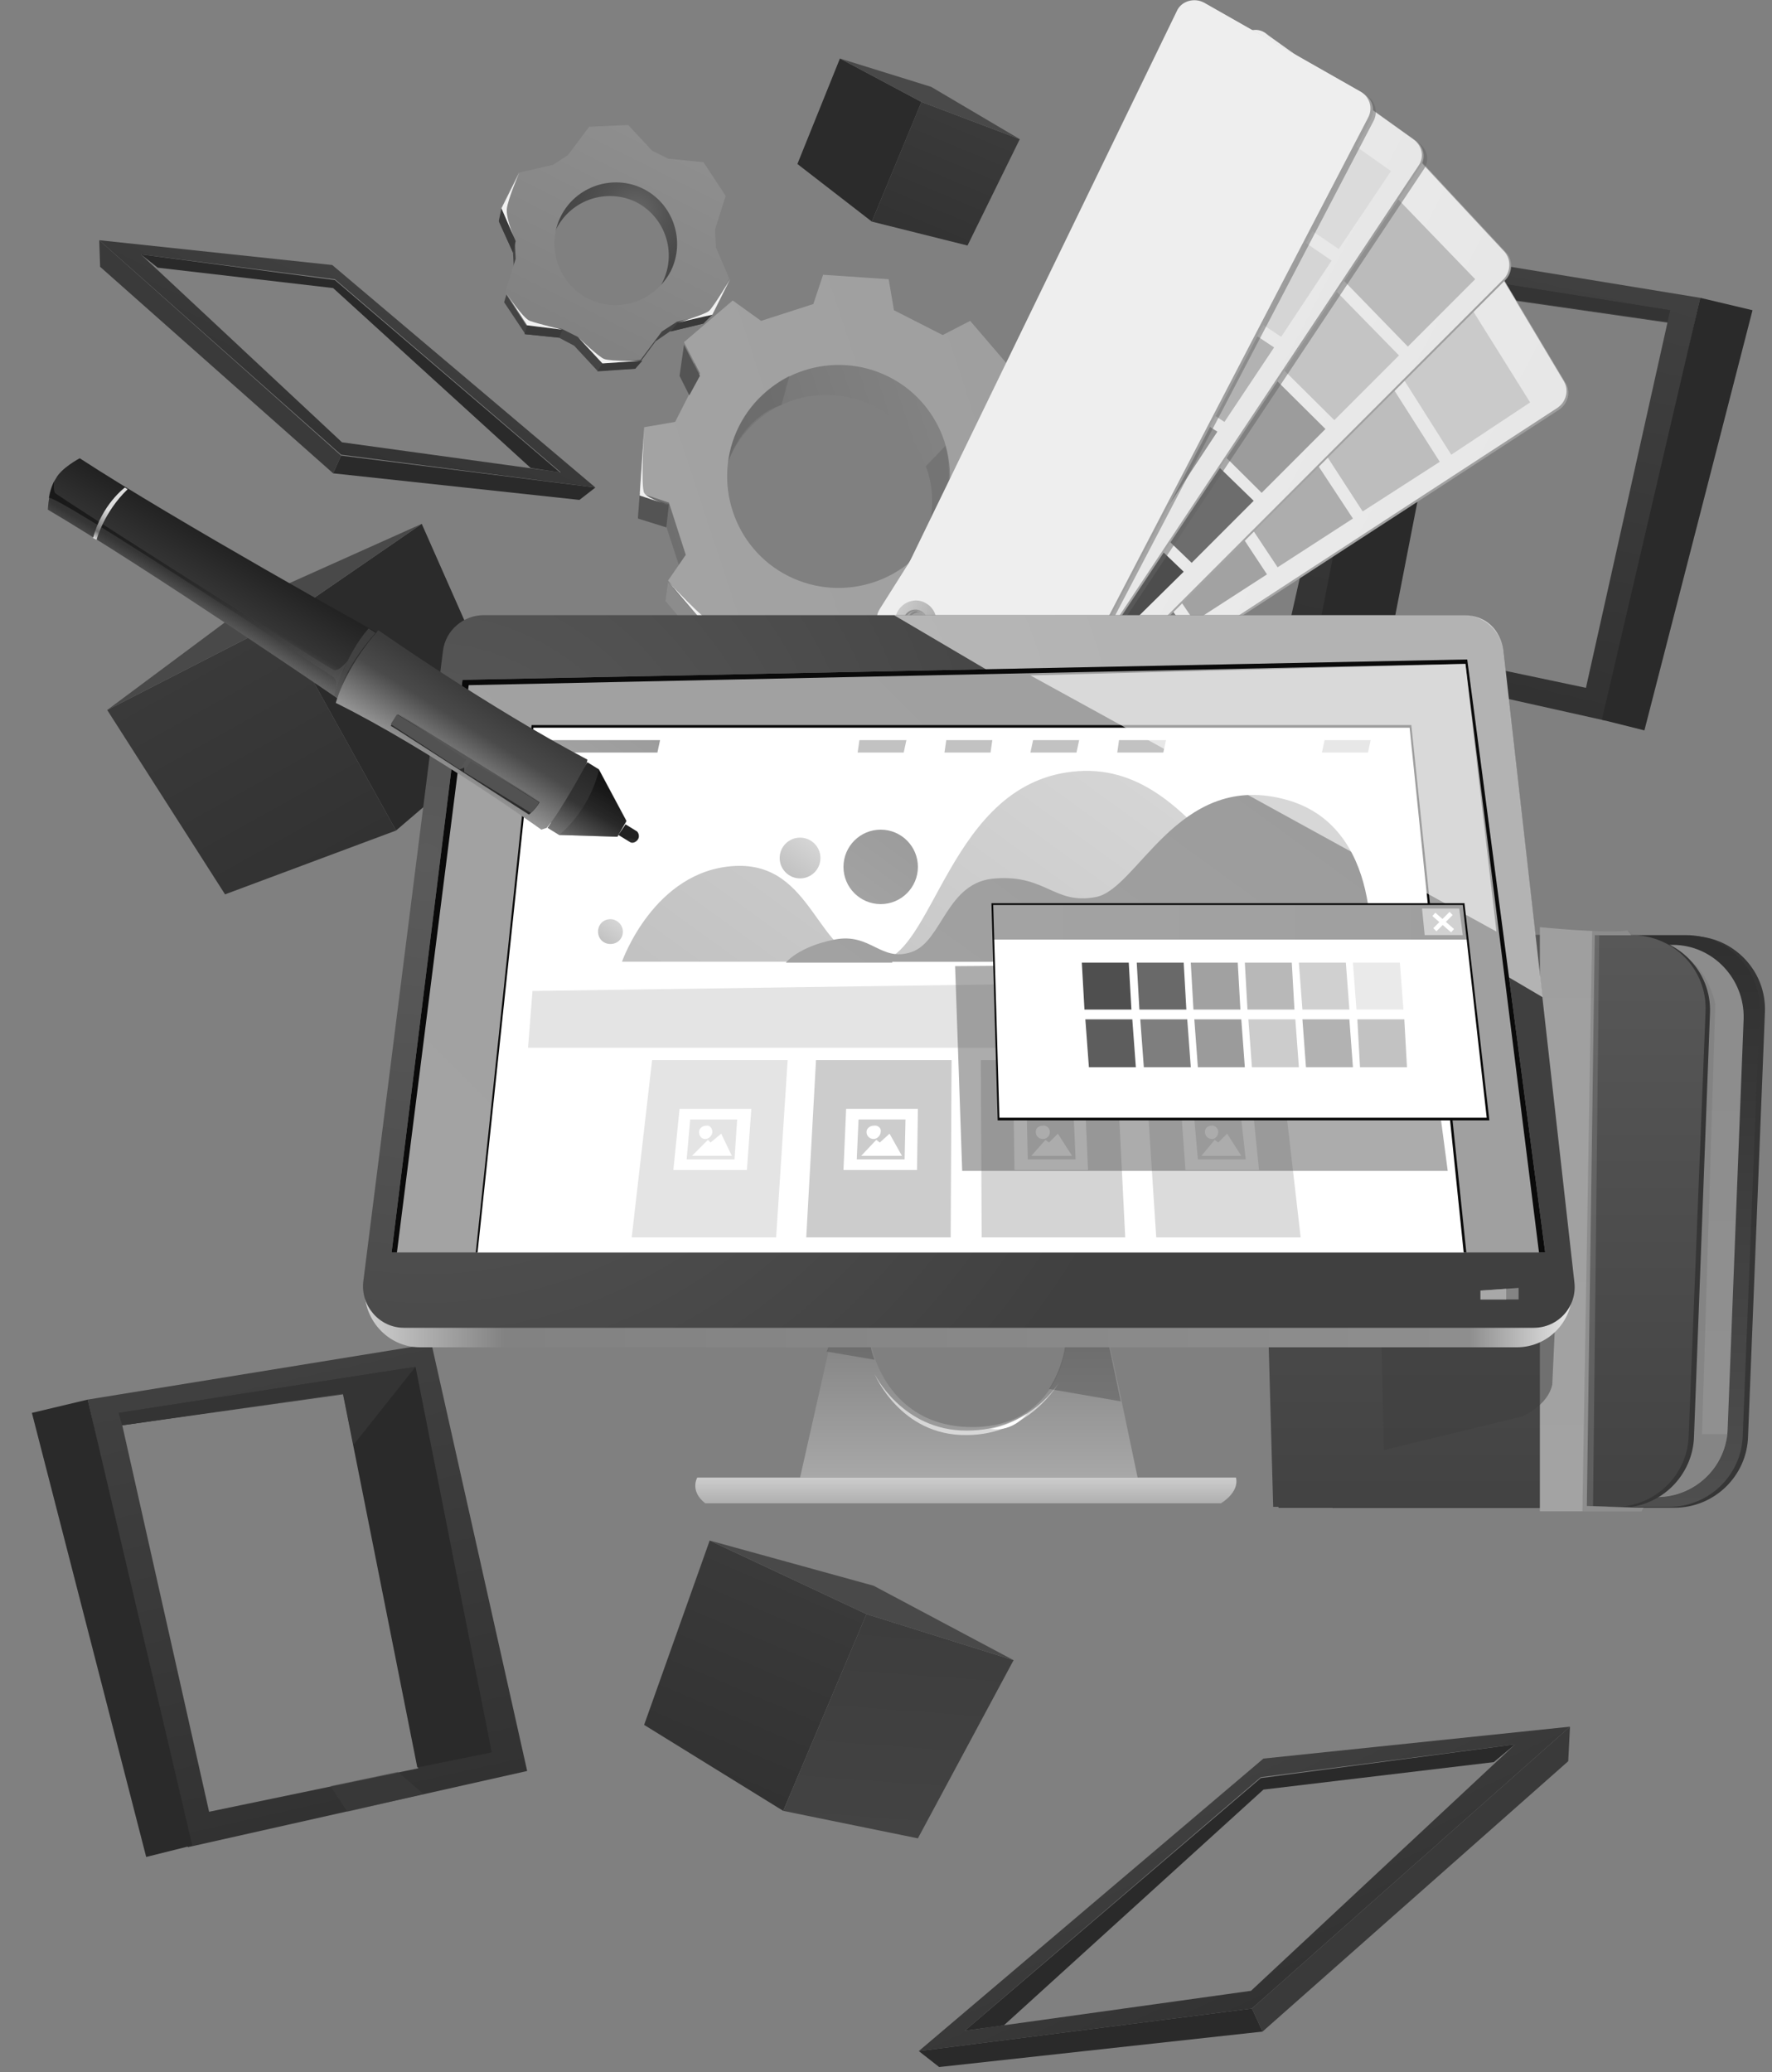 <?xml version="1.0" encoding="utf-8"?>
<!-- Generator: Adobe Illustrator 26.3.1, SVG Export Plug-In . SVG Version: 6.00 Build 0)  -->
<svg version="1.1" id="Layer_1" xmlns="http://www.w3.org/2000/svg" xmlns:xlink="http://www.w3.org/1999/xlink" x="0px" y="0px"
	 viewBox="0 0 200 233.8" style="enable-background:new 0 0 200 233.8;" xml:space="preserve">
<rect x="0" y="0" width="200" height="233.8" fill="#808080" stroke="none"/>
<style type="text/css">
	.st0{fill-rule:evenodd;clip-rule:evenodd;fill:url(#SVGID_1_);}
	.st1{fill-rule:evenodd;clip-rule:evenodd;fill:#2A2A2A;}
	.st2{opacity:0.5;fill-rule:evenodd;clip-rule:evenodd;fill:#3E3E3E;enable-background:new    ;}
	.st3{fill-rule:evenodd;clip-rule:evenodd;fill:url(#SVGID_00000032628952043794391610000004949880863621697942_);}
	.st4{fill-rule:evenodd;clip-rule:evenodd;fill:url(#SVGID_00000155141261479153153880000001848614503454752922_);}
	.st5{fill-rule:evenodd;clip-rule:evenodd;fill:url(#SVGID_00000054267246056925047930000009210120439664811653_);}
	.st6{fill-rule:evenodd;clip-rule:evenodd;fill:#494949;}
	.st7{fill-rule:evenodd;clip-rule:evenodd;fill:url(#SVGID_00000126283309149989232870000014856316947939897488_);}
	.st8{fill-rule:evenodd;clip-rule:evenodd;fill:#2B2B2B;}
	.st9{fill-rule:evenodd;clip-rule:evenodd;fill:url(#SVGID_00000008863895184087335070000011467003767242568849_);}
	.st10{fill-rule:evenodd;clip-rule:evenodd;fill:url(#SVGID_00000125560915416915066430000004268687516259923122_);}
	.st11{fill-rule:evenodd;clip-rule:evenodd;fill:#3A3A3A;}
	.st12{fill-rule:evenodd;clip-rule:evenodd;fill:url(#SVGID_00000038403410458773981180000004881475694084212637_);}
	.st13{fill-rule:evenodd;clip-rule:evenodd;fill:url(#SVGID_00000026881185992439968500000012318821850324633252_);}
	.st14{fill-rule:evenodd;clip-rule:evenodd;fill:url(#SVGID_00000134217664517327929340000017501528001650402945_);}
	.st15{fill-rule:evenodd;clip-rule:evenodd;fill:#F1F1F1;}
	.st16{fill-rule:evenodd;clip-rule:evenodd;fill:url(#SVGID_00000001625679857006225030000006517612593285863580_);}
	.st17{fill-rule:evenodd;clip-rule:evenodd;fill:url(#SVGID_00000139992242644155432930000006661069098713361564_);}
	.st18{fill-rule:evenodd;clip-rule:evenodd;fill:#545454;}
	.st19{fill-rule:evenodd;clip-rule:evenodd;fill:#8C8C8C;}
	.st20{fill-rule:evenodd;clip-rule:evenodd;fill:#666666;}
	.st21{opacity:0.3;fill-rule:evenodd;clip-rule:evenodd;fill:#565656;enable-background:new    ;}
	.st22{fill-rule:evenodd;clip-rule:evenodd;fill:url(#SVGID_00000132767699799711393300000015555586366815538877_);}
	.st23{fill-rule:evenodd;clip-rule:evenodd;fill:url(#SVGID_00000167359949807768233780000006639834434946900906_);}
	.st24{fill-rule:evenodd;clip-rule:evenodd;fill:url(#SVGID_00000022532399055930455940000009436759602180774539_);}
	.st25{fill-rule:evenodd;clip-rule:evenodd;fill:url(#SVGID_00000054227554409481790880000009502182743533985676_);}
	.st26{opacity:0.5;fill-rule:evenodd;clip-rule:evenodd;fill:#7A7A7A;enable-background:new    ;}
	.st27{fill-rule:evenodd;clip-rule:evenodd;fill:url(#SVGID_00000057857688535749716100000004469901861684544664_);}
	.st28{fill-rule:evenodd;clip-rule:evenodd;fill:url(#SVGID_00000061433437651759835520000014287366923337501877_);}
	.st29{fill-rule:evenodd;clip-rule:evenodd;fill:url(#SVGID_00000072246180245988958230000002588134795894968714_);}
	.st30{fill-rule:evenodd;clip-rule:evenodd;fill:url(#SVGID_00000147917674909945936110000008131679254981673901_);}
	.st31{fill-rule:evenodd;clip-rule:evenodd;fill:url(#SVGID_00000045584544054926567550000017197231605937352892_);}
	.st32{fill-rule:evenodd;clip-rule:evenodd;fill:url(#SVGID_00000014620226296543591370000006490769719895919762_);}
	.st33{fill-rule:evenodd;clip-rule:evenodd;fill:#6B6B6B;}
	.st34{fill-rule:evenodd;clip-rule:evenodd;fill:#797979;}
	.st35{fill-rule:evenodd;clip-rule:evenodd;fill:#A2A2A2;}
	.st36{fill-rule:evenodd;clip-rule:evenodd;fill:#ADADAD;}
	.st37{fill-rule:evenodd;clip-rule:evenodd;fill:#BDBDBD;}
	.st38{fill-rule:evenodd;clip-rule:evenodd;fill:#CACACA;}
	.st39{fill-rule:evenodd;clip-rule:evenodd;fill:url(#SVGID_00000055690939506118059070000017253327993659822727_);}
	.st40{fill-rule:evenodd;clip-rule:evenodd;fill:url(#SVGID_00000127755970500766341280000003638783801604922800_);}
	.st41{fill-rule:evenodd;clip-rule:evenodd;fill:#464646;}
	.st42{fill-rule:evenodd;clip-rule:evenodd;fill:#4D4D4D;}
	.st43{fill-rule:evenodd;clip-rule:evenodd;fill:#6D6D6D;}
	.st44{fill-rule:evenodd;clip-rule:evenodd;fill:#9C9C9C;}
	.st45{fill-rule:evenodd;clip-rule:evenodd;fill:#C4C4C4;}
	.st46{fill-rule:evenodd;clip-rule:evenodd;fill:#BBBBBB;}
	.st47{opacity:0.5;fill-rule:evenodd;clip-rule:evenodd;fill:#646464;enable-background:new    ;}
	.st48{fill-rule:evenodd;clip-rule:evenodd;fill:url(#SVGID_00000039092438975608232660000013001480515969775805_);}
	.st49{fill-rule:evenodd;clip-rule:evenodd;fill:url(#SVGID_00000103224541726716704430000008368803997365962374_);}
	.st50{fill-rule:evenodd;clip-rule:evenodd;fill:#333333;}
	.st51{fill-rule:evenodd;clip-rule:evenodd;fill:#4B4B4B;}
	.st52{fill-rule:evenodd;clip-rule:evenodd;fill:#939393;}
	.st53{fill-rule:evenodd;clip-rule:evenodd;fill:#B2B2B2;}
	.st54{fill-rule:evenodd;clip-rule:evenodd;fill:#D5D5D5;}
	.st55{fill-rule:evenodd;clip-rule:evenodd;fill:#DBDBDB;}
	.st56{fill-rule:evenodd;clip-rule:evenodd;fill:url(#SVGID_00000059281389844739755120000016557824808397788048_);}
	.st57{fill-rule:evenodd;clip-rule:evenodd;fill:url(#SVGID_00000040547973679534494850000016146482168704999089_);}
	.st58{fill-rule:evenodd;clip-rule:evenodd;fill:url(#SVGID_00000038399830878830354860000009594017195906975927_);}
	.st59{fill-rule:evenodd;clip-rule:evenodd;fill:url(#SVGID_00000072278813479864835740000012981583361573255563_);}
	.st60{fill-rule:evenodd;clip-rule:evenodd;fill:url(#SVGID_00000119796694004635355920000005012081201767107517_);}
	.st61{fill-rule:evenodd;clip-rule:evenodd;fill:url(#SVGID_00000170996577288162958050000015582350131439560064_);}
	.st62{opacity:0.5;fill-rule:evenodd;clip-rule:evenodd;fill:#565656;enable-background:new    ;}
	.st63{fill-rule:evenodd;clip-rule:evenodd;fill:url(#SVGID_00000171001254092499249670000004887884412472301696_);}
	.st64{fill-rule:evenodd;clip-rule:evenodd;fill:url(#SVGID_00000143618254031817670940000007872139167369300639_);}
	.st65{opacity:0.6;fill-rule:evenodd;clip-rule:evenodd;fill:#FFFFFF;enable-background:new    ;}
	.st66{fill-rule:evenodd;clip-rule:evenodd;fill:url(#SVGID_00000151522180744946579610000011551216922378648726_);}
	.st67{fill-rule:evenodd;clip-rule:evenodd;fill:#FFFFFF;}
	.st68{fill-rule:evenodd;clip-rule:evenodd;fill:url(#SVGID_00000046298813547116305990000000014837294749581738_);}
	.st69{fill-rule:evenodd;clip-rule:evenodd;fill:url(#SVGID_00000091701713515313766290000009222926691037026226_);}
	.st70{fill-rule:evenodd;clip-rule:evenodd;fill:#A8A8A8;}
	.st71{fill-rule:evenodd;clip-rule:evenodd;fill:url(#SVGID_00000150096560347099570370000014021467349094212771_);}
	.st72{fill-rule:evenodd;clip-rule:evenodd;fill:url(#SVGID_00000003085353821748054800000010104350902959837855_);}
	.st73{fill-rule:evenodd;clip-rule:evenodd;fill:url(#SVGID_00000100363524187302869800000010681223616477226155_);}
	.st74{fill-rule:evenodd;clip-rule:evenodd;fill:#C2C2C2;}
	.st75{fill-rule:evenodd;clip-rule:evenodd;fill:#E4E4E4;}
	.st76{fill-rule:evenodd;clip-rule:evenodd;fill:#CCCCCC;}
	.st77{fill-rule:evenodd;clip-rule:evenodd;fill:#D4D4D4;}
	.st78{fill-rule:evenodd;clip-rule:evenodd;fill:url(#SVGID_00000161608287794082215890000003338798278933865894_);}
	.st79{fill-rule:evenodd;clip-rule:evenodd;fill:url(#SVGID_00000160154547681690546590000018147820159621483434_);}
	.st80{fill-rule:evenodd;clip-rule:evenodd;fill:url(#SVGID_00000049943159248271416850000018320566211830636934_);}
	.st81{fill:#0A0A0A;}
	.st82{fill-rule:evenodd;clip-rule:evenodd;fill:#565656;}
	.st83{opacity:0.5;fill-rule:evenodd;clip-rule:evenodd;fill:#5B5B5B;enable-background:new    ;}
	.st84{fill-rule:evenodd;clip-rule:evenodd;fill:url(#SVGID_00000158737313076071278950000006371220301568282509_);}
	.st85{fill-rule:evenodd;clip-rule:evenodd;fill:#4F4F4F;}
	.st86{fill-rule:evenodd;clip-rule:evenodd;fill:#696969;}
	.st87{fill-rule:evenodd;clip-rule:evenodd;fill:#A1A1A1;}
	.st88{fill-rule:evenodd;clip-rule:evenodd;fill:#B8B8B8;}
	.st89{fill-rule:evenodd;clip-rule:evenodd;fill:#D0D0D0;}
	.st90{fill-rule:evenodd;clip-rule:evenodd;fill:#EAEAEA;}
	.st91{fill-rule:evenodd;clip-rule:evenodd;fill:#5D5D5D;}
	.st92{fill-rule:evenodd;clip-rule:evenodd;fill:#7E7E7E;}
	.st93{fill-rule:evenodd;clip-rule:evenodd;fill:#9B9B9B;}
	.st94{fill-rule:evenodd;clip-rule:evenodd;fill:#D1D1D1;}
	.st95{fill:#FFFFFF;}
	.st96{fill-rule:evenodd;clip-rule:evenodd;fill:url(#SVGID_00000147923763860184348600000014242862723577297805_);}
	.st97{fill-rule:evenodd;clip-rule:evenodd;fill:url(#SVGID_00000148660091749459316640000015862357245557284263_);}
	.st98{fill-rule:evenodd;clip-rule:evenodd;fill:url(#SVGID_00000077282403045820623700000003173738958916341132_);}
	
		.st99{opacity:0.5;fill-rule:evenodd;clip-rule:evenodd;fill:url(#SVGID_00000034806249316012714950000009430632721625102239_);enable-background:new    ;}
	.st100{fill-rule:evenodd;clip-rule:evenodd;fill:url(#SVGID_00000061463754393201178840000001932314181333877673_);}
	
		.st101{opacity:0.5;fill-rule:evenodd;clip-rule:evenodd;fill:url(#SVGID_00000085957970208478844010000001691483466424552840_);enable-background:new    ;}
	.st102{fill-rule:evenodd;clip-rule:evenodd;fill:url(#SVGID_00000168807452678963849430000004763045640415527857_);}
	.st103{fill-rule:evenodd;clip-rule:evenodd;fill:#525252;}
	.st104{display:none;}
	
		.st105{display:inline;fill-rule:evenodd;clip-rule:evenodd;fill:url(#SVGID_00000053539316419204585930000016245671280637909121_);}
	
		.st106{display:inline;fill-rule:evenodd;clip-rule:evenodd;fill:url(#SVGID_00000063603715937768891190000000923042015526082985_);}
	.st107{display:inline;opacity:0.5;fill-rule:evenodd;clip-rule:evenodd;fill:#565656;enable-background:new    ;}
	
		.st108{display:inline;opacity:0.8;fill-rule:evenodd;clip-rule:evenodd;fill:url(#SVGID_00000110433237392083683830000006765246006003426694_);enable-background:new    ;}
	.st109{display:inline;opacity:0.5;}
	.st110{fill:#565656;}
	.st111{display:inline;fill:#565656;}
	
		.st112{display:inline;fill-rule:evenodd;clip-rule:evenodd;fill:url(#SVGID_00000170242281547367542600000016097097086439031952_);}
	
		.st113{display:inline;fill-rule:evenodd;clip-rule:evenodd;fill:url(#SVGID_00000170280337294660308200000002870278197375257488_);}
	
		.st114{display:inline;fill-rule:evenodd;clip-rule:evenodd;fill:url(#SVGID_00000082328104677119025650000001943057744205890468_);}
	
		.st115{display:inline;fill-rule:evenodd;clip-rule:evenodd;fill:url(#SVGID_00000179639237455320862940000010217547021830498975_);}
	
		.st116{display:inline;opacity:0.5;fill-rule:evenodd;clip-rule:evenodd;fill:url(#SVGID_00000021118701911939654460000017847478699312805531_);enable-background:new    ;}
	
		.st117{display:inline;fill-rule:evenodd;clip-rule:evenodd;fill:url(#SVGID_00000065757969391835066600000006789598415998217098_);}
</style>
<g id="background">
</g>
<g id="objects">
	<g>
		<g>
			<g>
				
					<linearGradient id="SVGID_1_" gradientUnits="userSpaceOnUse" x1="258.095" y1="320.414" x2="258.095" y2="369.35" gradientTransform="matrix(0.976 0.219 0.219 -0.976 -158.931 333.33)">
					<stop  offset="0" style="stop-color:#323232"/>
					<stop  offset="0.985" style="stop-color:#404040"/>
				</linearGradient>
				<path class="st0" d="M191.9,33.6l-36.7-6l-10.3,45.6l36.3,8.1L191.9,33.6z M179,77.6l-22.3-4.7l7.9-39.9l23.6,3.4L179,77.6z"/>
				<polygon class="st1" points="185.6,82.4 180.8,81.2 191.9,33.6 197.8,35 				"/>
				<polygon class="st1" points="188.2,36.3 164.6,32.9 156.8,72.9 148.8,71.2 156.9,30 188.5,35 				"/>
				<polygon class="st2" points="156.9,30 163.5,38.5 164.6,32.9 188.2,36.3 188.5,35 				"/>
				<polygon class="st2" points="164.1,77.6 165.9,74.8 158.8,73.3 156,75.7 				"/>
			</g>
			<g>
				
					<linearGradient id="SVGID_00000114049770941350071590000006505951763067696293_" gradientUnits="userSpaceOnUse" x1="-1522.277" y1="-209.362" x2="-1522.277" y2="-157.613" gradientTransform="matrix(-0.976 0.219 -0.219 -0.976 -1490.796 333.33)">
					<stop  offset="0" style="stop-color:#323232"/>
					<stop  offset="0.985" style="stop-color:#404040"/>
				</linearGradient>
				<path style="fill-rule:evenodd;clip-rule:evenodd;fill:url(#SVGID_00000114049770941350071590000006505951763067696293_);" d="
					M21.2,208.4l38.3-8.6l-10.8-48.2l-38.8,6.3L21.2,208.4z M13.8,160.8l25-3.5l8.4,42.2l-23.6,4.9L13.8,160.8z"/>
				<polygon class="st1" points="16.5,209.5 21.7,208.2 9.9,157.9 3.6,159.4 				"/>
				<polygon class="st1" points="13.8,160.8 38.7,157.2 47.1,199.4 55.5,197.7 46.9,154.2 13.4,159.4 				"/>
				<polygon class="st2" points="46.9,154.2 39.9,163 38.7,157.2 13.8,160.8 13.4,159.4 				"/>
				<polygon class="st2" points="39.2,204.4 37.3,201.5 44.9,199.9 47.8,202.4 				"/>
			</g>
			<g>
				
					<linearGradient id="SVGID_00000103961293715259335140000000931380913067802023_" gradientUnits="userSpaceOnUse" x1="226.414" y1="344.88" x2="226.414" y2="369.69" gradientTransform="matrix(0.92 0.392 0.392 -0.92 -264.035 429.019)">
					<stop  offset="0" style="stop-color:#323232"/>
					<stop  offset="0.985" style="stop-color:#3A3A3A"/>
				</linearGradient>
				
					<polygon style="fill-rule:evenodd;clip-rule:evenodd;fill:url(#SVGID_00000103961293715259335140000000931380913067802023_);" points="
					80.1,173.8 72.7,194.6 88.4,204.3 97.8,182.1 				"/>
				
					<linearGradient id="SVGID_00000085962944969044253750000001258182077381015703_" gradientUnits="userSpaceOnUse" x1="136.82" y1="41.421" x2="136.82" y2="66.323" gradientTransform="matrix(0.997 7.330000e-02 7.330000e-02 -0.997 -38.927 238.485)">
					<stop  offset="0" style="stop-color:#434343"/>
					<stop  offset="0.985" style="stop-color:#3D3D3D"/>
				</linearGradient>
				
					<polygon style="fill-rule:evenodd;clip-rule:evenodd;fill:url(#SVGID_00000085962944969044253750000001258182077381015703_);" points="
					97.8,182.1 114.4,187.3 103.6,207.4 88.4,204.3 				"/>
				<polygon class="st6" points="80.1,173.8 98.6,178.9 114.4,187.3 97.8,182.1 				"/>
			</g>
			<g>
				
					<linearGradient id="SVGID_00000131355350497600016620000009354083183373787024_" gradientUnits="userSpaceOnUse" x1="-321.536" y1="-553.093" x2="-321.536" y2="-525.375" gradientTransform="matrix(0.873 -0.487 -0.487 -0.873 46.298 -540.673)">
					<stop  offset="0" style="stop-color:#323232"/>
					<stop  offset="0.985" style="stop-color:#3A3A3A"/>
				</linearGradient>
				
					<polygon style="fill-rule:evenodd;clip-rule:evenodd;fill:url(#SVGID_00000131355350497600016620000009354083183373787024_);" points="
					12.1,80.1 25.4,100.9 44.7,93.7 31.6,70.1 				"/>
				<polygon class="st8" points="31.6,70.1 47.6,59.1 57.9,82.4 44.7,93.7 				"/>
				<polygon class="st6" points="12.1,80.1 29.3,67.3 47.6,59.1 31.6,70.1 				"/>
			</g>
			<g>
				
					<linearGradient id="SVGID_00000034794563253169507640000014669153383343998872_" gradientUnits="userSpaceOnUse" x1="-2336.048" y1="226.418" x2="-2336.048" y2="241.422" gradientTransform="matrix(-0.923 -0.386 0.386 -0.923 -2138.967 -664.567)">
					<stop  offset="0" style="stop-color:#323232"/>
					<stop  offset="0.985" style="stop-color:#3A3A3A"/>
				</linearGradient>
				
					<polygon style="fill-rule:evenodd;clip-rule:evenodd;fill:url(#SVGID_00000034794563253169507640000014669153383343998872_);" points="
					115.1,15.7 109.2,27.7 98.4,25 104,11.5 				"/>
				<polygon class="st8" points="104,11.5 94.8,6.6 90,18.5 98.4,25 				"/>
				<polygon class="st6" points="115.1,15.7 105.1,9.8 94.8,6.6 104,11.5 				"/>
			</g>
			<g>
				
					<linearGradient id="SVGID_00000068676112091965571910000002244082505583966861_" gradientUnits="userSpaceOnUse" x1="122.167" y1="665.52" x2="122.167" y2="684.49" gradientTransform="matrix(0.904 0.427 0.427 -0.904 -359.611 599.299)">
					<stop  offset="0" style="stop-color:#323232"/>
					<stop  offset="0.985" style="stop-color:#404040"/>
				</linearGradient>
				<path style="fill-rule:evenodd;clip-rule:evenodd;fill:url(#SVGID_00000068676112091965571910000002244082505583966861_);" d="
					M37.5,29.9l-26.3-2.8l27.3,24.2L67.2,55L37.5,29.9z M38.6,49.9L15.9,28.7l21.9,2.8l25.5,21.8L38.6,49.9z"/>
				<polygon class="st11" points="11.2,27.1 11.3,30.1 37.6,53.4 38.5,51.4 				"/>
				<polygon class="st1" points="67.2,55 65.4,56.4 37.6,53.4 38.5,51.4 				"/>
				<polygon class="st1" points="17.8,30.2 37.6,32.5 59.9,52.8 63.2,53.3 37.8,31.6 15.9,28.7 				"/>
			</g>
			<g>
				
					<linearGradient id="SVGID_00000067196378508336583630000001658464962924063632_" gradientUnits="userSpaceOnUse" x1="-1255.13" y1="-178.288" x2="-1255.13" y2="-153.382" gradientTransform="matrix(-0.904 0.427 -0.427 -0.904 -1065.216 599.299)">
					<stop  offset="0" style="stop-color:#323232"/>
					<stop  offset="0.985" style="stop-color:#404040"/>
				</linearGradient>
				<path style="fill-rule:evenodd;clip-rule:evenodd;fill:url(#SVGID_00000067196378508336583630000001658464962924063632_);" d="
					M103.7,231.4l37.6-4.8l35.9-31.8l-34.6,3.6L103.7,231.4z M108.9,229.1l33.4-28.6l28.7-3.7l-29.8,27.8L108.9,229.1z"/>
				<polygon class="st11" points="177.2,194.8 177,198.7 142.5,229.2 141.3,226.6 				"/>
				<polygon class="st1" points="103.7,231.4 106,233.2 142.5,229.2 141.3,226.6 				"/>
				<polygon class="st1" points="168.6,198.8 142.6,201.9 113.3,228.5 108.9,229.1 142.3,200.6 171,196.8 				"/>
			</g>
			<g>
				
					<radialGradient id="SVGID_00000031195456538455219570000016935448282444775589_" cx="142.212" cy="677.999" r="10.694" gradientTransform="matrix(0.893 0.449 0.449 -0.893 -359.703 565.623)" gradientUnits="userSpaceOnUse">
					<stop  offset="0" style="stop-color:#696969"/>
					<stop  offset="5.026229e-02" style="stop-color:#656565"/>
					<stop  offset="0.337" style="stop-color:#535353"/>
					<stop  offset="0.637" style="stop-color:#484848"/>
					<stop  offset="0.974" style="stop-color:#444444"/>
				</radialGradient>
				<path style="fill-rule:evenodd;clip-rule:evenodd;fill:url(#SVGID_00000031195456538455219570000016935448282444775589_);" d="
					M79.8,29.1l-0.1-1.9l1.1-3.7l-2.4-3.6l-3.8-0.4l-1.7-0.9l-2.6-2.8L66,16l-2.3,3.1L62,20.2l-3.8,0.9L56.3,25l1.6,3.5l0.1,1.9
					l-1.1,3.7l2.4,3.6l3.8,0.4l1.7,0.9l2.6,2.8l4.3-0.2l2.3-3.1l1.6-1.1l3.8-0.9l1.9-3.9L79.8,29.1z M65.8,34.8
					c-3.3-1.7-4.6-5.7-3-9c1.7-3.3,5.7-4.6,9-3c3.3,1.7,4.6,5.7,3,9C73.2,35.1,69.1,36.4,65.8,34.8z"/>
				
					<linearGradient id="SVGID_00000006695084571706245940000016586376677180414901_" gradientUnits="userSpaceOnUse" x1="141.61" y1="660.904" x2="141.61" y2="686.279" gradientTransform="matrix(0.893 0.449 0.449 -0.893 -359.703 565.623)">
					<stop  offset="0" style="stop-color:#818181"/>
					<stop  offset="1" style="stop-color:#8E8E8E"/>
				</linearGradient>
				<path style="fill-rule:evenodd;clip-rule:evenodd;fill:url(#SVGID_00000006695084571706245940000016586376677180414901_);" d="
					M80.8,27.9l-0.1-2l1.2-3.8l-2.5-3.8l-4-0.4L73.6,17l-2.7-2.9l-4.4,0.2l-2.4,3.2l-1.7,1.1l-3.9,0.9l-2,4l1.6,3.7l0.1,2L57,33
					l2.4,3.7l4,0.4l1.8,0.9l2.7,2.9l4.4-0.3l2.4-3.2l1.7-1.1l3.9-0.9l2-4L80.8,27.9z M66.4,33.7c-3.4-1.7-4.8-5.9-3.1-9.3
					c1.7-3.4,5.9-4.8,9.3-3.1c3.4,1.7,4.8,5.9,3.1,9.3C73.9,34,69.8,35.4,66.4,33.7z"/>
				<polygon class="st11" points="56.3,24.9 56.6,23.5 58.2,27.2 57.9,28.5 				"/>
				<polygon class="st11" points="59.2,37.7 59.5,36.7 63.5,37.2 63.1,38.1 				"/>
				<polygon class="st11" points="79.4,36.5 80.4,35.5 76.5,36.4 75.7,37.4 				"/>
				<polygon class="st11" points="71.7,41.6 72.5,40.7 68,41 67.4,41.9 				"/>
				<path class="st15" d="M63.5,37.2c0,0-2.9-0.7-3.7-1S57.1,33,57.1,33l2.4,3.7L63.5,37.2z"/>
				<path class="st15" d="M65.3,38.1L68,41l4.4-0.3c0,0-3.4,0.1-4.2-0.2C67.6,40.3,65.3,38.1,65.3,38.1z"/>
				<path class="st15" d="M80.4,35.5l2-4c0,0-1.9,3.2-2.4,3.6s-3.5,1.3-3.5,1.3L80.4,35.5z"/>
				<path class="st15" d="M58.2,27.2l-1.6-3.7l2-4c0,0-1.3,3-1.4,4.1C57.1,24.8,58.2,27.2,58.2,27.2z"/>
			</g>
			<g>
				
					<linearGradient id="SVGID_00000183956374834627582000000005164384162494779041_" gradientUnits="userSpaceOnUse" x1="161.127" y1="643.765" x2="190.794" y2="673.432" gradientTransform="matrix(0.893 0.449 0.449 -0.893 -359.703 565.623)">
					<stop  offset="2.635630e-02" style="stop-color:#6E6E6E"/>
					<stop  offset="1" style="stop-color:#868686"/>
				</linearGradient>
				<path style="fill-rule:evenodd;clip-rule:evenodd;fill:url(#SVGID_00000183956374834627582000000005164384162494779041_);" d="
					M111.1,62.2l3.3-0.5l0.5-7l-3.2-1l-1.8-5.5l1.9-2.7l-4.6-5.3l-3,1.5L99,38.9l-0.5-3.3l-7-0.5l-1,3.2L85,40.1l-3.1-2.2l-5.2,4.5
					l1.7,3.3l-2.6,5.2l-3.3,0.5l-0.5,7l3.2,1l1.8,5.5l-1.9,2.7l4.6,5.3l3-1.5l5.2,2.6l0.5,3.3l7,0.5l1-3.2l5.5-1.8l2.7,1.9l5.3-4.6
					l-1.5-3L111.1,62.2z M87.9,67.1c-5.9-3-8.2-10.1-5.3-16c3-5.9,10.1-8.2,16-5.3c5.9,3,8.2,10.1,5.3,16
					C101,67.7,93.8,70.1,87.9,67.1z"/>
				
					<linearGradient id="SVGID_00000044871428807548253510000004153810715491515563_" gradientUnits="userSpaceOnUse" x1="160.295" y1="646.086" x2="191.616" y2="677.406" gradientTransform="matrix(0.893 0.449 0.449 -0.893 -359.703 565.623)">
					<stop  offset="2.635630e-02" style="stop-color:#A3A3A3"/>
					<stop  offset="1" style="stop-color:#9F9F9F"/>
				</linearGradient>
				<path style="fill-rule:evenodd;clip-rule:evenodd;fill:url(#SVGID_00000044871428807548253510000004153810715491515563_);" d="
					M113.5,59.7l3.5-0.6l0.5-7.4l-3.3-1.1l-1.9-5.9l2-2.9l-4.8-5.6l-3.1,1.6l-5.5-2.8l-0.6-3.5L92.9,31l-1.1,3.3l-5.9,1.9l-3.2-2.3
					l-5.5,4.7l1.8,3.5l-2.8,5.5l-3.5,0.6l-0.5,7.4l3.3,1.1l1.9,5.9l-2,2.9l4.8,5.6l3.1-1.6l5.5,2.8l0.6,3.5l7.4,0.5l1.1-3.3l5.9-1.9
					l2.9,2l5.6-4.8l-1.6-3.1L113.5,59.7z M89,65c-6.2-3.1-8.7-10.7-5.6-16.9c3.1-6.2,10.7-8.7,16.9-5.6c6.2,3.1,8.7,10.7,5.6,16.9
					S95.2,68.1,89,65z"/>
				<polygon class="st18" points="114.4,61.6 116.9,59.1 113.5,59.7 112.3,62 				"/>
				<polygon class="st19" points="96.9,76.5 95.4,78 88.4,77.5 89.5,75.9 				"/>
				<polygon class="st19" points="80.3,71.3 79.6,73.1 75.1,67.8 75.4,65.7 				"/>
				<polygon class="st18" points="87.8,74.2 88.9,72.4 89.5,75.9 88.4,77.5 				"/>
				<polygon class="st18" points="75.2,59.5 75.5,56.9 72.2,55.9 72,58.5 				"/>
				<polygon class="st18" points="77.8,44.6 79,42.4 77.2,38.9 76.7,42.4 				"/>
				<polygon class="st20" points="101.9,73 103.8,71.2 106.7,73.2 104.7,74.9 				"/>
				<path class="st21" d="M104.5,52.6l2.2-2.3c0,0,1.1,3.2-0.3,7.8l-1.6,1.4C104.8,59.5,105.9,56.3,104.5,52.6z"/>
				<path class="st21" d="M88.2,45.7l0.9-3.3c0,0-6,2.8-6.9,9.7C84.1,46.7,88.2,45.7,88.2,45.7z"/>
				<path class="st15" d="M88.9,72.4c0,0,0.5,2.5,1.3,2.9s6.7,1.1,6.7,1.1l-7.4-0.5L88.9,72.4z"/>
				<path class="st15" d="M83.4,69.7l-3.1,1.6l-4.8-5.6c0,0,4,4.3,5,4.7S83.4,69.7,83.4,69.7z"/>
				<path class="st15" d="M72.7,48.5l-0.5,7.4l3.3,1.1c0,0-2.4-0.7-2.8-1.4C72.3,54.8,72.7,48.5,72.7,48.5z"/>
				<path class="st15" d="M103.8,71.2l2.9,2l5.6-4.8c0,0-4.6,4.4-5.7,4.2C105.6,72.5,103.8,71.2,103.8,71.2z"/>
			</g>
			<g>
				
					<linearGradient id="SVGID_00000012470107939886597220000015144221374670272668_" gradientUnits="userSpaceOnUse" x1="165.251" y1="80.353" x2="169.571" y2="87.836" gradientTransform="matrix(1 0 0 -1 0 186.551)">
					<stop  offset="3.351960e-02" style="stop-color:#BCBCBC"/>
					<stop  offset="1" style="stop-color:#D9D9D9"/>
				</linearGradient>
				
					<polygon style="fill-rule:evenodd;clip-rule:evenodd;fill:url(#SVGID_00000012470107939886597220000015144221374670272668_);" points="
					164,105.5 164.7,99.5 171,99.5 170.1,105.5 				"/>
				
					<linearGradient id="SVGID_00000148648045577260781260000007568408016163638181_" gradientUnits="userSpaceOnUse" x1="173.904" y1="16.476" x2="173.904" y2="80.976" gradientTransform="matrix(1 0 0 -1 0 186.551)">
					<stop  offset="0" style="stop-color:#363636"/>
					<stop  offset="0.979" style="stop-color:#353535"/>
				</linearGradient>
				<path style="fill-rule:evenodd;clip-rule:evenodd;fill:url(#SVGID_00000148648045577260781260000007568408016163638181_);" d="
					M150.4,170.1H189c4.5,0,8.2-3.6,8.3-8.1l1.9-47.8c0.2-4.7-3.6-8.6-8.3-8.6h-42.3L150.4,170.1z"/>
				
					<linearGradient id="SVGID_00000037686194614102736540000007162063559466483886_" gradientUnits="userSpaceOnUse" x1="173.304" y1="16.576" x2="173.304" y2="81.076" gradientTransform="matrix(1 0 0 -1 0 186.551)">
					<stop  offset="0" style="stop-color:#4F4F4F"/>
					<stop  offset="0.979" style="stop-color:#303030"/>
				</linearGradient>
				<path style="fill-rule:evenodd;clip-rule:evenodd;fill:url(#SVGID_00000037686194614102736540000007162063559466483886_);" d="
					M149.8,170h38.6c4.5,0,8.2-3.6,8.3-8.1l1.9-47.8c0.2-4.7-3.6-8.6-8.3-8.6H148L149.8,170z"/>
				
					<linearGradient id="SVGID_00000025421912484159688860000015806904705954995618_" gradientUnits="userSpaceOnUse" x1="172.401" y1="17.676" x2="172.401" y2="79.976" gradientTransform="matrix(1 0 0 -1 0 186.551)">
					<stop  offset="0" style="stop-color:#919191"/>
					<stop  offset="1" style="stop-color:#8C8C8C"/>
				</linearGradient>
				<path style="fill-rule:evenodd;clip-rule:evenodd;fill:url(#SVGID_00000025421912484159688860000015806904705954995618_);" d="
					M149.7,168.9H187c4.3,0,7.9-3.4,8-7.8l1.8-46.2c0.1-4.5-3.5-8.3-8-8.3H148L149.7,168.9z"/>
				<path class="st26" d="M195,161.8h-2.9l1.5-48.5c0,0-0.5-2.9-2.6-4.8l-3.9,60.4C187,168.9,193.7,169,195,161.8z"/>
				
					<linearGradient id="SVGID_00000158729899500875695990000009956339581204685998_" gradientUnits="userSpaceOnUse" x1="167.704" y1="16.476" x2="167.704" y2="80.876" gradientTransform="matrix(1 0 0 -1 0 186.551)">
					<stop  offset="0" style="stop-color:#363636"/>
					<stop  offset="0.979" style="stop-color:#353535"/>
				</linearGradient>
				<path style="fill-rule:evenodd;clip-rule:evenodd;fill:url(#SVGID_00000158729899500875695990000009956339581204685998_);" d="
					M144.3,170.1h38.6c4.5,0,8.2-3.6,8.3-8.1l1.8-47.7c0.2-4.7-3.6-8.6-8.3-8.6h-42.3L144.3,170.1z"/>
				
					<linearGradient id="SVGID_00000002375263919985734700000015895688399380869003_" gradientUnits="userSpaceOnUse" x1="167.204" y1="16.576" x2="167.204" y2="81.076" gradientTransform="matrix(1 0 0 -1 0 186.551)">
					<stop  offset="2.076970e-02" style="stop-color:#434343"/>
					<stop  offset="1" style="stop-color:#585858"/>
				</linearGradient>
				<path style="fill-rule:evenodd;clip-rule:evenodd;fill:url(#SVGID_00000002375263919985734700000015895688399380869003_);" d="
					M143.7,170h38.6c4.5,0,8.2-3.6,8.3-8.1l1.9-47.8c0.2-4.7-3.6-8.6-8.3-8.6h-42.3L143.7,170z"/>
				
					<linearGradient id="SVGID_00000127003193306813984080000003213338967149518270_" gradientUnits="userSpaceOnUse" x1="179.65" y1="16.076" x2="179.65" y2="81.976" gradientTransform="matrix(1 0 0 -1 0 186.551)">
					<stop  offset="2.635630e-02" style="stop-color:#A3A3A3"/>
					<stop  offset="1" style="stop-color:#9F9F9F"/>
				</linearGradient>
				<path style="fill-rule:evenodd;clip-rule:evenodd;fill:url(#SVGID_00000127003193306813984080000003213338967149518270_);" d="
					M180,105.5l-0.9,64.4c0,0,4.3,0.2,6.4,0.2l-0.2,0.4h-11.5v-65.9c0,0,6.8,0.7,9.9,0.4l0.4,0.5L180,105.5L180,105.5z"/>
				<path class="st26" d="M179.7,105l-1.1,65.5h6.8l0.2-0.4l-5.8-0.2l0.7-64.4h3.8l-0.4-0.5C183.7,105,181.2,105.1,179.7,105z"/>
				
					<linearGradient id="SVGID_00000052084882212641633450000008317691181092586431_" gradientUnits="userSpaceOnUse" x1="153.333" y1="80.178" x2="156.85" y2="86.27" gradientTransform="matrix(1 0 0 -1 0 186.551)">
					<stop  offset="0" style="stop-color:#595959"/>
					<stop  offset="1" style="stop-color:#848484"/>
				</linearGradient>
				
					<polygon style="fill-rule:evenodd;clip-rule:evenodd;fill:url(#SVGID_00000052084882212641633450000008317691181092586431_);" points="
					151.8,105.5 150.9,101 158.1,101 159.4,105.5 				"/>
			</g>
			<g>
				<g>
					
						<linearGradient id="SVGID_00000067228702966088997770000003039418030081806771_" gradientUnits="userSpaceOnUse" x1="-824.695" y1="-670.834" x2="-824.695" y2="-613.457" gradientTransform="matrix(0.463 -0.886 -0.886 -0.463 -48.614 -972.214)">
						<stop  offset="2.076970e-02" style="stop-color:#9E9E9E"/>
						<stop  offset="1" style="stop-color:#B6B6B6"/>
					</linearGradient>
					<path style="fill-rule:evenodd;clip-rule:evenodd;fill:url(#SVGID_00000067228702966088997770000003039418030081806771_);" d="
						M163,25.2l-62.7,43c-1,0.7-1.3,2.1-0.5,3.1l10.9,14.9c0.7,1,2,1.2,3,0.5L176,46.2c1-0.7,1.3-2,0.7-3l-10.4-17.4
						C165.5,24.8,164.1,24.4,163,25.2z M104.2,71.5c-0.6,0.4-1.5,0.2-1.9-0.4s-0.2-1.5,0.4-1.9s1.5-0.2,1.9,0.4
						C105,70.3,104.8,71.1,104.2,71.5z"/>
					
						<linearGradient id="SVGID_00000096758823264367066470000007789766919089206912_" gradientUnits="userSpaceOnUse" x1="-824.585" y1="-670.625" x2="-824.585" y2="-613.276" gradientTransform="matrix(0.463 -0.886 -0.886 -0.463 -48.614 -972.214)">
						<stop  offset="2.076970e-02" style="stop-color:#E7E7E7"/>
						<stop  offset="1" style="stop-color:#EEEEEE"/>
					</linearGradient>
					<path style="fill-rule:evenodd;clip-rule:evenodd;fill:url(#SVGID_00000096758823264367066470000007789766919089206912_);" d="
						M162.9,25l-62.7,43c-1,0.7-1.3,2.1-0.5,3.1L110.6,86c0.7,1,2,1.2,3,0.5L175.8,46c1-0.7,1.3-2,0.7-3l-10.4-17.4
						C165.4,24.6,163.9,24.3,162.9,25z M104,71.4c-0.6,0.4-1.5,0.2-1.9-0.4s-0.2-1.5,0.4-1.9s1.5-0.2,1.9,0.4
						C104.8,70.1,104.7,71,104,71.4z"/>
					<g>
						<polygon class="st33" points="124.6,76.8 116.8,81.9 106.2,66.9 114,61.6 						"/>
						<polygon class="st34" points="133.7,70.9 125.7,76.1 115.1,60.8 123.2,55.4 						"/>
						<polygon class="st35" points="143,64.8 134.8,70.1 124.3,54.6 132.5,48.9 						"/>
						<polygon class="st36" points="152.7,58.5 144.2,64 133.7,48.2 142.1,42.4 						"/>
						<polygon class="st37" points="162.5,52.1 153.8,57.7 143.3,41.5 152,35.6 						"/>
						<polygon class="st38" points="172.7,45.4 163.8,51.3 153.3,34.7 162.2,28.6 						"/>
					</g>
				</g>
				<g>
					
						<linearGradient id="SVGID_00000153695082817573834990000008715866254276299440_" gradientUnits="userSpaceOnUse" x1="-819.94" y1="-658.439" x2="-819.94" y2="-613.91" gradientTransform="matrix(0.463 -0.886 -0.886 -0.463 -48.614 -972.214)">
						<stop  offset="2.076970e-02" style="stop-color:#9E9E9E"/>
						<stop  offset="1" style="stop-color:#B6B6B6"/>
					</linearGradient>
					<path style="fill-rule:evenodd;clip-rule:evenodd;fill:url(#SVGID_00000153695082817573834990000008715866254276299440_);" d="
						M152.8,13.7l-52.4,55c-0.9,0.9-0.8,2.4,0.1,3.2l13.8,12.3c0.9,0.8,2.2,0.7,3.1-0.1l52.5-52.5c0.8-0.8,0.9-2.2,0.1-3.1
						l-13.8-14.8C155.2,12.8,153.7,12.8,152.8,13.7z M104.8,71.2c-0.5,0.5-1.4,0.5-1.9,0s-0.5-1.4,0-1.9s1.4-0.5,1.9,0
						C105.4,69.9,105.4,70.7,104.8,71.2z"/>
					
						<linearGradient id="SVGID_00000153696480857585425790000014980211808020780208_" gradientUnits="userSpaceOnUse" x1="-819.924" y1="-658.224" x2="-819.924" y2="-613.695" gradientTransform="matrix(0.463 -0.886 -0.886 -0.463 -48.614 -972.214)">
						<stop  offset="2.076970e-02" style="stop-color:#E7E7E7"/>
						<stop  offset="1" style="stop-color:#EEEEEE"/>
					</linearGradient>
					<path style="fill-rule:evenodd;clip-rule:evenodd;fill:url(#SVGID_00000153696480857585425790000014980211808020780208_);" d="
						M152.6,13.6l-52.4,55c-0.9,0.9-0.8,2.4,0.1,3.2l13.8,12.3c0.9,0.8,2.2,0.7,3.1-0.1l52.5-52.5c0.8-0.8,0.9-2.2,0.1-3.1L156,13.6
						C155,12.6,153.5,12.6,152.6,13.6z M104.7,71.1c-0.5,0.5-1.4,0.5-1.9,0s-0.5-1.4,0-1.9s1.4-0.5,1.9,0S105.2,70.6,104.7,71.1z"/>
					<g>
						<polygon class="st41" points="125.9,72.1 119.3,78.7 105.9,66.3 112.4,59.5 						"/>
						<polygon class="st42" points="133.6,64.5 126.8,71.2 113.3,58.5 120,51.5 						"/>
						<polygon class="st43" points="141.5,56.5 134.5,63.5 121,50.5 127.9,43.3 						"/>
						<polygon class="st44" points="149.6,48.4 142.4,55.6 128.9,42.2 135.9,34.8 						"/>
						<polygon class="st45" points="157.9,40.1 150.6,47.4 136.9,33.8 144.2,26.1 						"/>
						<polygon class="st46" points="166.5,31.5 158.9,39.1 145.3,25.1 152.7,17.2 						"/>
					</g>
				</g>
				<g>
					<path class="st47" d="M140.5,4.8L99.9,69.1c-0.7,1.1-0.3,2.5,0.8,3.1l15.9,9.4c1,0.6,2.3,0.3,3-0.7l41.1-61.8
						c0.7-1,0.4-2.3-0.6-3L143.6,4.3C142.6,3.4,141.1,3.7,140.5,4.8z M104.7,70.7c-0.4,0.6-1.2,0.8-1.9,0.4
						c-0.6-0.4-0.8-1.3-0.4-1.9s1.3-0.8,1.9-0.4C105,69.2,105.1,70,104.7,70.7z"/>
					
						<linearGradient id="SVGID_00000057866175521422785460000012574073600276899996_" gradientUnits="userSpaceOnUse" x1="-816.894" y1="-643.98" x2="-816.894" y2="-613.255" gradientTransform="matrix(0.463 -0.886 -0.886 -0.463 -48.614 -972.214)">
						<stop  offset="2.076970e-02" style="stop-color:#9E9E9E"/>
						<stop  offset="1" style="stop-color:#B6B6B6"/>
					</linearGradient>
					<path style="fill-rule:evenodd;clip-rule:evenodd;fill:url(#SVGID_00000057866175521422785460000012574073600276899996_);" d="
						M140.1,4.5L99.5,68.8c-0.7,1.1-0.3,2.5,0.8,3.1l15.9,9.4c1,0.6,2.3,0.3,3-0.7l41.1-61.8c0.7-1,0.4-2.3-0.6-3L143.2,4
						C142.3,3.1,140.8,3.4,140.1,4.5z M104.4,70.3c-0.4,0.6-1.2,0.8-1.9,0.4c-0.6-0.4-0.8-1.3-0.4-1.9s1.3-0.8,1.9-0.4
						C104.6,68.9,104.8,69.7,104.4,70.3z"/>
					
						<linearGradient id="SVGID_00000004528274105368907480000004621885655483128470_" gradientUnits="userSpaceOnUse" x1="-816.898" y1="-643.756" x2="-816.898" y2="-613.031" gradientTransform="matrix(0.463 -0.886 -0.886 -0.463 -48.614 -972.214)">
						<stop  offset="2.076970e-02" style="stop-color:#E7E7E7"/>
						<stop  offset="1" style="stop-color:#EEEEEE"/>
					</linearGradient>
					<path style="fill-rule:evenodd;clip-rule:evenodd;fill:url(#SVGID_00000004528274105368907480000004621885655483128470_);" d="
						M139.9,4.4L99.3,68.7c-0.7,1.1-0.3,2.5,0.8,3.1l15.9,9.4c1,0.6,2.3,0.3,3-0.7l41.1-61.8c0.7-1,0.4-2.3-0.6-3L143,3.9
						C142.1,3,140.6,3.3,139.9,4.4z M104.2,70.2c-0.4,0.6-1.2,0.8-1.9,0.4c-0.6-0.4-0.8-1.3-0.4-1.9s1.3-0.8,1.9-0.4
						C104.4,68.8,104.6,69.6,104.2,70.2z"/>
					<g>
						<polygon class="st50" points="125.2,67.1 120.1,74.8 104.5,65.3 109.5,57.3 						"/>
						<polygon class="st51" points="131.2,58 125.9,66 110.2,56.2 115.4,47.9 						"/>
						<polygon class="st52" points="137.4,48.7 132,56.9 116.2,46.8 121.5,38.4 						"/>
						<polygon class="st53" points="143.8,39.2 138.2,47.6 122.3,37.2 127.8,28.5 						"/>
						<polygon class="st54" points="150.3,29.4 144.6,38 128.5,27.3 134.2,18.4 						"/>
						<polygon class="st55" points="157,19.3 151.1,28.1 135,17.1 140.8,7.9 						"/>
					</g>
				</g>
				<path class="st47" d="M133.3,1.6L100.1,70c-0.5,1.1-0.1,2.5,1.1,3l16.5,7.5c1.1,0.5,2.3,0.1,2.9-1L155,13.7
					c0.6-1.1,0.2-2.4-0.9-3l-17.6-10C135.3,0,133.9,0.4,133.3,1.6z M105,71c-0.3,0.7-1.2,0.9-1.8,0.6c-0.7-0.3-0.9-1.2-0.6-1.8
					c0.3-0.7,1.2-0.9,1.8-0.6C105.1,69.5,105.4,70.3,105,71z"/>
				
					<linearGradient id="SVGID_00000119117356863041961430000006376222363795164074_" gradientUnits="userSpaceOnUse" x1="-816.781" y1="-636.389" x2="-816.781" y2="-611.678" gradientTransform="matrix(0.463 -0.886 -0.886 -0.463 -48.614 -972.214)">
					<stop  offset="2.076970e-02" style="stop-color:#9E9E9E"/>
					<stop  offset="1" style="stop-color:#B6B6B6"/>
				</linearGradient>
				<path style="fill-rule:evenodd;clip-rule:evenodd;fill:url(#SVGID_00000119117356863041961430000006376222363795164074_);" d="
					M133,1.4L99.8,69.8c-0.5,1.1-0.1,2.5,1.1,3l16.5,7.5c1.1,0.5,2.3,0.1,2.9-1l34.4-65.8c0.6-1.1,0.2-2.4-0.9-3l-17.6-10
					C135-0.2,133.5,0.2,133,1.4z M104.7,70.8c-0.3,0.7-1.2,0.9-1.8,0.6c-0.7-0.3-0.9-1.2-0.6-1.8c0.3-0.7,1.2-0.9,1.8-0.6
					C104.8,69.4,105.1,70.2,104.7,70.8z"/>
				
					<linearGradient id="SVGID_00000110433583489905799910000015179883186480822698_" gradientUnits="userSpaceOnUse" x1="-816.765" y1="-636.176" x2="-816.765" y2="-611.465" gradientTransform="matrix(0.463 -0.886 -0.886 -0.463 -48.614 -972.214)">
					<stop  offset="2.076970e-02" style="stop-color:#EEEEEE"/>
					<stop  offset="1" style="stop-color:#EEEEEE"/>
				</linearGradient>
				<path style="fill-rule:evenodd;clip-rule:evenodd;fill:url(#SVGID_00000110433583489905799910000015179883186480822698_);" d="
					M132.8,1.3L99.6,69.7c-0.5,1.1-0.1,2.5,1.1,3l16.5,7.5c1.1,0.5,2.3,0.1,2.9-1l34.3-65.9c0.6-1.1,0.2-2.4-0.9-3l-17.6-10
					C134.8-0.3,133.3,0.1,132.8,1.3z M104.5,70.7c-0.3,0.7-1.2,0.9-1.8,0.6c-0.7-0.3-0.9-1.2-0.6-1.8c0.3-0.7,1.2-0.9,1.8-0.6
					C104.6,69.3,104.9,70.1,104.5,70.7z"/>
				
					<linearGradient id="SVGID_00000077322145965220234880000008193911924033573810_" gradientUnits="userSpaceOnUse" x1="-853.419" y1="-619.546" x2="-853.419" y2="-614.9" gradientTransform="matrix(0.463 -0.886 -0.886 -0.463 -48.614 -972.214)">
					<stop  offset="2.076970e-02" style="stop-color:#B0B0B0"/>
					<stop  offset="1" style="stop-color:#CDCDCD"/>
				</linearGradient>
				<path style="fill-rule:evenodd;clip-rule:evenodd;fill:url(#SVGID_00000077322145965220234880000008193911924033573810_);" d="
					M101.3,69c-0.6,1.1-0.2,2.5,1,3.1c1.1,0.6,2.5,0.2,3.1-1c0.6-1.1,0.2-2.5-1-3.1C103.3,67.4,101.9,67.9,101.3,69z M104.4,70.7
					c-0.3,0.6-1,0.8-1.6,0.5s-0.8-1-0.5-1.6s1-0.8,1.6-0.5C104.5,69.4,104.7,70.1,104.4,70.7z"/>
				
					<linearGradient id="SVGID_00000053511959814935168450000013607572281066705081_" gradientUnits="userSpaceOnUse" x1="-853.486" y1="-618.571" x2="-853.486" y2="-615.874" gradientTransform="matrix(0.463 -0.886 -0.886 -0.463 -48.614 -972.214)">
					<stop  offset="0" style="stop-color:#A8A8A8"/>
					<stop  offset="0.979" style="stop-color:#878787"/>
				</linearGradient>
				<path style="fill-rule:evenodd;clip-rule:evenodd;fill:url(#SVGID_00000053511959814935168450000013607572281066705081_);" d="
					M102.1,69.5c-0.3,0.7-0.1,1.5,0.6,1.8s1.5,0.1,1.8-0.6s0.1-1.5-0.6-1.8C103.3,68.6,102.5,68.8,102.1,69.5z M104.4,70.7
					c-0.3,0.6-1,0.8-1.6,0.5s-0.8-1-0.5-1.6s1-0.8,1.6-0.5C104.5,69.4,104.7,70.1,104.4,70.7z"/>
			</g>
			<path class="st2" d="M156.2,163.6l15.6-3.8c0,0,2.9-1.2,3.4-3.6l0.5-10.9l-19.9,1.3L156.2,163.6z"/>
			<g>
				
					<linearGradient id="SVGID_00000162330249052692613800000007986347028411473550_" gradientUnits="userSpaceOnUse" x1="109.35" y1="19.84" x2="109.35" y2="34.566" gradientTransform="matrix(1 0 0 -1 0 186.551)">
					<stop  offset="0" style="stop-color:#A8A8A8"/>
					<stop  offset="0.979" style="stop-color:#878787"/>
				</linearGradient>
				<path style="fill-rule:evenodd;clip-rule:evenodd;fill:url(#SVGID_00000162330249052692613800000007986347028411473550_);" d="
					M128.4,166.7H90.3l3.2-14.2l0.1-0.5h4.8c0,0.1,0.1,0.6,0.4,1.4c0.9,2.5,3.7,7.6,10.9,7.6c4.7,0,7.3-2.1,8.8-4.3
					c1.5-2.3,1.8-4.7,1.8-4.7h5l1.3,6.1L128.4,166.7z"/>
				
					<linearGradient id="SVGID_00000124854592306379559440000011100433495652041619_" gradientUnits="userSpaceOnUse" x1="109.013" y1="16.966" x2="109.013" y2="19.839" gradientTransform="matrix(1 0 0 -1 0 186.551)">
					<stop  offset="2.076970e-02" style="stop-color:#B0B0B0"/>
					<stop  offset="1" style="stop-color:#CDCDCD"/>
				</linearGradient>
				<path style="fill-rule:evenodd;clip-rule:evenodd;fill:url(#SVGID_00000124854592306379559440000011100433495652041619_);" d="
					M78.7,166.7c0,0-0.9,1.5,0.9,2.9h58.2c0,0,2.1-1.2,1.7-2.9H78.7z"/>
				<path class="st62" d="M98.3,152c0,0.1,0.1,0.6,0.4,1.4l-5.3-0.9h-0.1l0.2-0.5H98.3z"/>
				<path class="st62" d="M126.5,158.1l-8.1-1.4c1.5-2.3,1.8-4.7,1.8-4.7h5L126.5,158.1z"/>
				
					<linearGradient id="SVGID_00000116210400622311472750000005951455137886267533_" gradientUnits="userSpaceOnUse" x1="41.163" y1="74.726" x2="177.437" y2="74.726" gradientTransform="matrix(1 0 0 -1 0 186.551)">
					<stop  offset="0" style="stop-color:#D0D0D0"/>
					<stop  offset="0.116" style="stop-color:#828282"/>
					<stop  offset="0.915" style="stop-color:#8E8E8E"/>
					<stop  offset="1" style="stop-color:#E8E8E8"/>
				</linearGradient>
				<path style="fill-rule:evenodd;clip-rule:evenodd;fill:url(#SVGID_00000116210400622311472750000005951455137886267533_);" d="
					M41.2,145l8.6-67.9c0.4-3.1,3-5.4,6.2-5.4h107.6c3.2,0,5.8,2.4,6.2,5.5l7.6,67.9c0.4,3.7-2.5,6.9-6.2,6.9H47.4
					C43.7,152,40.8,148.7,41.2,145z"/>
				
					<radialGradient id="SVGID_00000095318411717707296370000003590084613529426084_" cx="48.088" cy="89.801" r="88.819" gradientTransform="matrix(1 0 0 -1 0 186.551)" gradientUnits="userSpaceOnUse">
					<stop  offset="0" style="stop-color:#5B5B5B"/>
					<stop  offset="0.985" style="stop-color:#404040"/>
				</radialGradient>
				<path style="fill-rule:evenodd;clip-rule:evenodd;fill:url(#SVGID_00000095318411717707296370000003590084613529426084_);" d="
					M41,144.6l9-71.2c0.3-2.3,2.3-4,4.6-4h110.5c2.4,0,4.3,1.8,4.6,4.1l8,71.2c0.3,2.7-1.8,5.1-4.6,5.1H45.6
					C42.8,149.8,40.7,147.3,41,144.6z"/>
				<path class="st65" d="M100.9,69.4l73.2,43.1l-4.4-39c0,0-0.3-4.1-4.6-4.1H100.9z"/>
				
					<linearGradient id="SVGID_00000049935333383972956930000001762913429166326692_" gradientUnits="userSpaceOnUse" x1="62.6" y1="26.876" x2="156.75" y2="121.026" gradientTransform="matrix(1 0 0 -1 0 186.551)">
					<stop  offset="2.635630e-02" style="stop-color:#A3A3A3"/>
					<stop  offset="1" style="stop-color:#9F9F9F"/>
				</linearGradient>
				
					<polygon style="fill-rule:evenodd;clip-rule:evenodd;fill:url(#SVGID_00000049935333383972956930000001762913429166326692_);" points="
					52.2,76.7 165.6,74.4 174.4,141.3 44.2,141.3 				"/>
				<polygon class="st67" points="53.8,141.3 60.1,82 159.2,82 165.4,141.3 				"/>
				
					<linearGradient id="SVGID_00000000926251817310303300000009489003489886602405_" gradientUnits="userSpaceOnUse" x1="44.2" y1="78.726" x2="174.4" y2="78.726" gradientTransform="matrix(1 0 0 -1 0 186.551)">
					<stop  offset="1.518310e-02" style="stop-color:#0A0A0A"/>
					<stop  offset="1" style="stop-color:#0A0A0A"/>
				</linearGradient>
				
					<polygon style="fill-rule:evenodd;clip-rule:evenodd;fill:url(#SVGID_00000000926251817310303300000009489003489886602405_);" points="
					44.8,141.3 52.9,77.3 165.4,74.9 173.7,141.3 174.4,141.3 165.6,74.4 52.2,76.7 44.2,141.3 				"/>
				
					<linearGradient id="SVGID_00000057109675525643780780000007676277930873913761_" gradientUnits="userSpaceOnUse" x1="168.243" y1="39.09" x2="170.375" y2="42.025" gradientTransform="matrix(1 0 0 -1 0 186.551)">
					<stop  offset="2.635630e-02" style="stop-color:#848484"/>
					<stop  offset="1" style="stop-color:#848484"/>
				</linearGradient>
				
					<polygon style="fill-rule:evenodd;clip-rule:evenodd;fill:url(#SVGID_00000057109675525643780780000007676277930873913761_);" points="
					167.1,145.6 167.1,146.6 171.4,146.6 171.4,145.3 				"/>
				<polygon class="st70" points="167.1,145.6 170,145.4 170,146.6 167.1,146.6 				"/>
				
					<linearGradient id="SVGID_00000146490860114922343630000002515656801512183946_" gradientUnits="userSpaceOnUse" x1="97.539" y1="58.213" x2="127.446" y2="99.376" gradientTransform="matrix(1 0 0 -1 0 186.551)">
					<stop  offset="2.635630e-02" style="stop-color:#C2C2C2"/>
					<stop  offset="1" style="stop-color:#D5D5D5"/>
				</linearGradient>
				<path style="fill-rule:evenodd;clip-rule:evenodd;fill:url(#SVGID_00000146490860114922343630000002515656801512183946_);" d="
					M154.6,108.5c-13.3,0-18.1-22.5-32.9-21.5s-16.2,21.5-22.9,21.5S92,97.2,82.9,97.7s-12.7,10.8-12.7,10.8H154.6z"/>
				
					<linearGradient id="SVGID_00000068665721662078817620000015520923237282909105_" gradientUnits="userSpaceOnUse" x1="110.29" y1="62.391" x2="138.95" y2="101.837" gradientTransform="matrix(1 0 0 -1 0 186.551)">
					<stop  offset="2.635630e-02" style="stop-color:#A2A2A2"/>
					<stop  offset="1" style="stop-color:#9C9C9C"/>
				</linearGradient>
				<path style="fill-rule:evenodd;clip-rule:evenodd;fill:url(#SVGID_00000068665721662078817620000015520923237282909105_);" d="
					M100.7,108.5h53.9c0,0,1.9-15.6-9.9-18.4c-11.8-2.9-16.3,10.2-21,11.1c-4.7,0.9-5.6-2.5-11.3-2.1c-5.6,0.3-6,7.1-9.5,8.3
					s-4.6-2.2-8.7-1.4s-5.5,2.6-5.5,2.6h12V108.5z"/>
				
					<linearGradient id="SVGID_00000170964458771307386230000012219513456697185213_" gradientUnits="userSpaceOnUse" x1="65.375" y1="98.832" x2="70.551" y2="105.955" gradientTransform="matrix(1 0 0 -1 0 186.551)">
					<stop  offset="2.635630e-02" style="stop-color:#A2A2A2"/>
					<stop  offset="1" style="stop-color:#9C9C9C"/>
				</linearGradient>
				
					<polygon style="fill-rule:evenodd;clip-rule:evenodd;fill:url(#SVGID_00000170964458771307386230000012219513456697185213_);" points="
					61.7,83.5 61.5,84.9 74.2,84.9 74.5,83.5 				"/>
				<polygon class="st74" points="97,83.5 96.8,84.9 102,84.9 102.3,83.5 				"/>
				<polygon class="st74" points="106.8,83.5 106.6,84.9 111.8,84.9 112,83.5 				"/>
				<polygon class="st74" points="116.6,83.5 116.3,84.9 121.5,84.9 121.8,83.5 				"/>
				<polygon class="st74" points="126.3,83.5 126.1,84.9 131.3,84.9 131.6,83.5 				"/>
				<polygon class="st74" points="149.5,83.5 149.2,84.9 154.4,84.9 154.7,83.5 				"/>
				<polygon class="st75" points="60.1,111.8 158.8,110.4 159.5,118.2 59.6,118.2 				"/>
				<g>
					<polygon class="st75" points="87.6,139.6 71.3,139.6 73.6,119.6 88.9,119.6 					"/>
					<g>
						<path class="st67" d="M76.7,125.1L76,132h8.3l0.5-6.9H76.7z M82.9,130.8h-5.4l0.4-4.5h5.3L82.9,130.8z"/>
						<polygon class="st67" points="78.1,130.4 82.6,130.4 81.4,127.9 80.2,128.9 79.9,128.6 						"/>
						<path class="st67" d="M80.4,127.7c0,0.4-0.4,0.8-0.8,0.8s-0.7-0.3-0.7-0.8c0-0.4,0.4-0.7,0.8-0.7
							C80.1,126.9,80.4,127.3,80.4,127.7z"/>
					</g>
				</g>
				<g>
					<polygon class="st76" points="107.3,139.6 91,139.6 92.1,119.6 107.4,119.6 					"/>
					<g>
						<path class="st67" d="M95.5,125.1l-0.3,6.9h8.3l0.1-6.9H95.5z M102.1,130.8h-5.4l0.2-4.5h5.3L102.1,130.8z"/>
						<polygon class="st67" points="97.2,130.4 101.8,130.4 100.4,127.9 99.3,128.9 98.9,128.6 						"/>
						<path class="st67" d="M99.4,127.7c0,0.4-0.4,0.8-0.8,0.8s-0.8-0.3-0.8-0.8c0-0.4,0.4-0.7,0.8-0.7
							C99.1,126.9,99.5,127.3,99.4,127.7z"/>
					</g>
				</g>
				<g>
					<polygon class="st77" points="127,139.6 110.8,139.6 110.7,119.6 126,119.6 					"/>
					<g>
						<path class="st67" d="M114.4,125.1l0.1,6.9h8.3l-0.3-6.9H114.4z M121.4,130.8H116l-0.1-4.5h5.3L121.4,130.8z"/>
						<polygon class="st67" points="116.4,130.4 121,130.4 119.4,127.9 118.4,128.9 118,128.6 						"/>
						<path class="st67" d="M118.5,127.7c0,0.4-0.3,0.8-0.8,0.8c-0.4,0-0.8-0.3-0.8-0.8c0-0.4,0.3-0.7,0.8-0.7
							C118.1,126.9,118.5,127.3,118.5,127.7z"/>
					</g>
				</g>
				<g>
					<polygon class="st55" points="146.8,139.6 130.5,139.6 129.2,119.6 144.5,119.6 					"/>
					<g>
						<path class="st67" d="M133.3,125.1l0.5,6.9h8.3l-0.7-6.9H133.3z M140.6,130.8h-5.4l-0.4-4.5h5.3L140.6,130.8z"/>
						<polygon class="st67" points="135.6,130.4 140.1,130.4 138.5,127.9 137.5,128.9 137.1,128.6 						"/>
						<path class="st67" d="M137.5,127.7c0,0.4-0.3,0.8-0.7,0.8s-0.8-0.3-0.8-0.8c0-0.4,0.3-0.7,0.7-0.7
							C137.1,126.9,137.5,127.3,137.5,127.7z"/>
					</g>
				</g>
				
					<linearGradient id="SVGID_00000084491910152905320560000014046170406318372521_" gradientUnits="userSpaceOnUse" x1="96.947" y1="85.4" x2="101.922" y2="92.247" gradientTransform="matrix(1 0 0 -1 0 186.551)">
					<stop  offset="2.635630e-02" style="stop-color:#A2A2A2"/>
					<stop  offset="1" style="stop-color:#9C9C9C"/>
				</linearGradient>
				
					<circle style="fill-rule:evenodd;clip-rule:evenodd;fill:url(#SVGID_00000084491910152905320560000014046170406318372521_);" cx="99.4" cy="97.8" r="4.2"/>
				
					<linearGradient id="SVGID_00000137118193056507368870000016179853051442227076_" gradientUnits="userSpaceOnUse" x1="88.966" y1="87.94" x2="91.619" y2="91.591" gradientTransform="matrix(1 0 0 -1 0 186.551)">
					<stop  offset="2.635630e-02" style="stop-color:#C2C2C2"/>
					<stop  offset="1" style="stop-color:#D5D5D5"/>
				</linearGradient>
				
					<circle style="fill-rule:evenodd;clip-rule:evenodd;fill:url(#SVGID_00000137118193056507368870000016179853051442227076_);" cx="90.3" cy="96.8" r="2.3"/>
				
					<linearGradient id="SVGID_00000176020200717168748730000009139905790803442844_" gradientUnits="userSpaceOnUse" x1="68.067" y1="80.329" x2="69.704" y2="82.583" gradientTransform="matrix(1 0 0 -1 0 186.551)">
					<stop  offset="2.635630e-02" style="stop-color:#C2C2C2"/>
					<stop  offset="1" style="stop-color:#D5D5D5"/>
				</linearGradient>
				<path style="fill-rule:evenodd;clip-rule:evenodd;fill:url(#SVGID_00000176020200717168748730000009139905790803442844_);" d="
					M70.3,105.1c0,0.8-0.6,1.4-1.4,1.4s-1.4-0.6-1.4-1.4c0-0.8,0.6-1.4,1.4-1.4C69.6,103.7,70.3,104.3,70.3,105.1z"/>
				<g>
					<polygon class="st81" points="53.9,141.3 53.7,141.3 60,81.8 159.3,81.8 159.3,81.9 165.5,141.3 165.2,141.3 159.1,82.1 
						60.2,82.1 					"/>
				</g>
				<polygon class="st65" points="116.3,76.2 168.9,105.1 165.4,74.9 				"/>
				<path class="st82" d="M120.1,152H98.3l0,0H120.1z"/>
				<polygon class="st83" points="107.8,109 108.6,132.1 163.4,132.1 160.3,108.6 				"/>
				<polygon class="st67" points="112,102 112.7,126.2 168,126.2 165.2,102 				"/>
				
					<linearGradient id="SVGID_00000092434887960699943890000003320590219556119968_" gradientUnits="userSpaceOnUse" x1="112" y1="82.576" x2="165.7" y2="82.576" gradientTransform="matrix(1 0 0 -1 0 186.551)">
					<stop  offset="2.635630e-02" style="stop-color:#A3A3A3"/>
					<stop  offset="1" style="stop-color:#9F9F9F"/>
				</linearGradient>
				
					<polygon style="fill-rule:evenodd;clip-rule:evenodd;fill:url(#SVGID_00000092434887960699943890000003320590219556119968_);" points="
					112.1,106 165.7,106 165.2,102 112,102 				"/>
				<g>
					<path class="st81" d="M168.1,126.4h-55.5v-0.1l-0.7-24.4h53.4v0.1L168.1,126.4z M112.8,126.1h55l-2.7-24h-53L112.8,126.1z"/>
				</g>
				<g>
					<polygon class="st85" points="127.7,113.9 122.4,113.9 122.1,108.6 127.4,108.6 					"/>
					<polygon class="st86" points="133.9,113.9 128.6,113.9 128.3,108.6 133.6,108.6 					"/>
					<polygon class="st87" points="140,113.9 134.7,113.9 134.4,108.6 139.7,108.6 					"/>
					<polygon class="st88" points="146.1,113.9 140.8,113.9 140.5,108.6 145.8,108.6 					"/>
					<polygon class="st89" points="152.3,113.9 147,113.9 146.6,108.6 151.9,108.6 					"/>
					<polygon class="st90" points="158.4,113.9 153.1,113.9 152.7,108.6 158,108.6 					"/>
					<polygon class="st91" points="128.2,120.4 122.9,120.4 122.5,115 127.8,115 					"/>
					<polygon class="st92" points="134.4,120.4 129.1,120.4 128.7,115 134,115 					"/>
					<polygon class="st93" points="140.5,120.4 135.2,120.4 134.8,115 140.1,115 					"/>
					<polygon class="st76" points="146.6,120.4 141.3,120.4 140.9,115 146.2,115 					"/>
					<polygon class="st53" points="152.7,120.4 147.4,120.4 147,115 152.3,115 					"/>
					<polygon class="st74" points="158.8,120.4 153.5,120.4 153.2,115 158.5,115 					"/>
				</g>
				<polygon class="st94" points="160.5,102.5 160.8,105.5 165.1,105.5 164.7,102.5 				"/>
				<path class="st65" d="M98.7,155c0,0,3.1,6.4,10.4,6.4c7.2,0,10.4-5.4,10.4-5.4s-3.3,5.9-10.4,5.9C101.6,162,98.7,155,98.7,155z"
					/>
				<path class="st67" d="M111.8,161.2c0,0,1.8-0.2,4.1-1.7C115.9,159.5,114.4,161.6,111.8,161.2z"/>
				<g>
					<g>
						
							<rect x="162.6" y="102.6" transform="matrix(0.657 -0.754 0.754 0.657 -22.517 158.539)" class="st95" width="0.5" height="2.8"/>
					</g>
					<g>
						
							<rect x="161.6" y="103.7" transform="matrix(0.707 -0.707 0.707 0.707 -25.798 145.651)" class="st95" width="2.6" height="0.5"/>
					</g>
				</g>
			</g>
			<g>
				
					<linearGradient id="SVGID_00000161589992440117391660000016048384775999856519_" gradientUnits="userSpaceOnUse" x1="-2119.914" y1="282.936" x2="-2119.264" y2="269.203" gradientTransform="matrix(-0.851 -0.526 -0.383 0.619 -1659.242 -1211.1)">
					<stop  offset="0" style="stop-color:#7A7A7A"/>
					<stop  offset="0.422" style="stop-color:#353535"/>
					<stop  offset="0.985" style="stop-color:#222222"/>
				</linearGradient>
				<path style="fill-rule:evenodd;clip-rule:evenodd;fill:url(#SVGID_00000161589992440117391660000016048384775999856519_);" d="
					M5.4,57.5c11.2,6.6,32.7,21.3,32.7,21.3l0.4-0.6l23.7,14.6l-0.4,0.6l1.3,0.8l6.6,0.2l0.5-0.9l0.5-0.9l-3.1-5.8L66.3,86l-0.4,0.6
					L42.2,72l0.4-0.6c0,0-22.7-12.6-33.6-19.7c0,0-2.1,1.1-2.7,2.3C5.5,55.1,5.4,57.5,5.4,57.5z"/>
				
					<linearGradient id="SVGID_00000109749904251862087010000011858208956252644798_" gradientUnits="userSpaceOnUse" x1="-2135.464" y1="379.516" x2="-2135.464" y2="389.037" gradientTransform="matrix(-0.851 -0.526 -0.526 0.851 -1562.408 -1367.123)">
					<stop  offset="2.635630e-02" style="stop-color:#3C3C3C"/>
					<stop  offset="0.383" style="stop-color:#4A4A4A"/>
					<stop  offset="1" style="stop-color:#999999"/>
				</linearGradient>
				<path style="fill-rule:evenodd;clip-rule:evenodd;fill:url(#SVGID_00000109749904251862087010000011858208956252644798_);" d="
					M61.7,93.4l-0.6,0.2c0,0-12.5-9-23.2-14.3c0,0,1-3.9,4.8-8.2c0,0,12.4,8.7,23.6,14.6l-0.1,0.5C66.2,86.1,63.3,91.6,61.7,93.4z"
					/>
				
					<radialGradient id="SVGID_00000058585442107245619330000001666977276811022227_" cx="-2158.138" cy="276.121" r="1.185" gradientTransform="matrix(-0.851 -0.526 -0.241 0.39 -1698.37 -1147.623)" gradientUnits="userSpaceOnUse">
					<stop  offset="0" style="stop-color:#373737"/>
					<stop  offset="0.64" style="stop-color:#2B2B2B"/>
					<stop  offset="0.985" style="stop-color:#222222"/>
				</radialGradient>
				<path style="fill-rule:evenodd;clip-rule:evenodd;fill:url(#SVGID_00000058585442107245619330000001666977276811022227_);" d="
					M69.8,94.2l1.3,0.8c0.3,0.2,0.7,0,0.9-0.3l0,0c0.2-0.3,0.1-0.7-0.1-0.9L70.6,93L69.8,94.2z"/>
				<path class="st62" d="M37.7,78.5c0,0,1.2-4.5,3.9-7.6l0.8,0.5c0,0-3.4,3.6-4.3,7.3L37.7,78.5z"/>
				
					<linearGradient id="SVGID_00000088855086310716476300000009903994000096459685_" gradientUnits="userSpaceOnUse" x1="-2121.13" y1="386.246" x2="-2081.65" y2="386.246" gradientTransform="matrix(-0.851 -0.526 -0.526 0.851 -1562.408 -1367.123)">
					<stop  offset="5.586590e-03" style="stop-color:#606060"/>
					<stop  offset="0.292" style="stop-color:#393939"/>
					<stop  offset="0.577" style="stop-color:#1A1A1A"/>
					<stop  offset="0.818" style="stop-color:#070707"/>
					<stop  offset="0.985" style="stop-color:#000000"/>
				</linearGradient>
				
					<path style="opacity:0.5;fill-rule:evenodd;clip-rule:evenodd;fill:url(#SVGID_00000088855086310716476300000009903994000096459685_);enable-background:new    ;" d="
					M5.5,56.2c0.2-0.9,31.2,19.6,32,20.1s0.3,1.8,0.3,1.8s0.8-2.4,1.4-3.5c0,0-1,1.2-1.5,1C37.1,75.4,6.5,56,6.2,55.6
					c-0.2-0.4-0.1-1.3-0.1-1.3S5.6,55.3,5.5,56.2z"/>
				
					<linearGradient id="SVGID_00000057830450208135493940000001493021200422975895_" gradientUnits="userSpaceOnUse" x1="-2088.734" y1="380.923" x2="-2088.734" y2="387.608" gradientTransform="matrix(-0.851 -0.526 -0.526 0.851 -1562.408 -1367.123)">
					<stop  offset="0.433" style="stop-color:#DDDDDD"/>
					<stop  offset="0.835" style="stop-color:#6F6F6F"/>
					<stop  offset="0.964" style="stop-color:#DFDFDF"/>
				</linearGradient>
				<path style="fill-rule:evenodd;clip-rule:evenodd;fill:url(#SVGID_00000057830450208135493940000001493021200422975895_);" d="
					M10.9,60.9c0,0,0.8-3.1,3.5-5.7L14.1,55c0,0-2.6,1.9-3.6,5.7L10.9,60.9z"/>
				
					<linearGradient id="SVGID_00000013892318051059546460000009657875312044798882_" gradientUnits="userSpaceOnUse" x1="-2153.951" y1="379.986" x2="-2153.951" y2="388.546" gradientTransform="matrix(-0.851 -0.526 -0.526 0.851 -1562.408 -1367.123)">
					<stop  offset="1.489330e-02" style="stop-color:#000000"/>
					<stop  offset="0.182" style="stop-color:#070707"/>
					<stop  offset="0.423" style="stop-color:#1A1A1A"/>
					<stop  offset="0.708" style="stop-color:#393939"/>
					<stop  offset="0.994" style="stop-color:#606060"/>
				</linearGradient>
				
					<path style="opacity:0.5;fill-rule:evenodd;clip-rule:evenodd;fill:url(#SVGID_00000013892318051059546460000009657875312044798882_);enable-background:new    ;" d="
					M63.1,94.2c0,0,3.3-2.5,4.5-7.3l3.1,5.8l-1.1,1.7L63.1,94.2z"/>
				
					<linearGradient id="SVGID_00000050661183807400960990000012155036528256367249_" gradientUnits="userSpaceOnUse" x1="-2137.895" y1="386.457" x2="-2137.895" y2="388.324" gradientTransform="matrix(-0.851 -0.526 -0.526 0.851 -1562.408 -1367.123)">
					<stop  offset="2.635630e-02" style="stop-color:#343434"/>
					<stop  offset="1" style="stop-color:#292929"/>
				</linearGradient>
				<path style="fill-rule:evenodd;clip-rule:evenodd;fill:url(#SVGID_00000050661183807400960990000012155036528256367249_);" d="
					M59.7,91.9c0,0,0.7-0.5,1.2-1.4l-16-9.9l-0.8,1.3C44.1,81.8,53.1,87.7,59.7,91.9z"/>
				<path class="st103" d="M59.9,91.7l-7.5-4.6v-0.5l-0.5,0.2l-7.8-5.1l0.7-1.1l16,9.9C60.9,90.4,60.4,91.4,59.9,91.7z"/>
				<polygon class="st82" points="44.9,80.5 52.6,85.7 52,86.7 52.4,86.5 52.4,87 53.1,85.9 60.9,90.4 				"/>
			</g>
			<g class="st104">
				
					<radialGradient id="SVGID_00000110430277275253743780000015163713703176506517_" cx="17.317" cy="-515.235" r="27.545" gradientTransform="matrix(1 2.600000e-03 1.107725e-03 -0.426 31.431 -43.714)" gradientUnits="userSpaceOnUse">
					<stop  offset="0" style="stop-color:#2B2B2B"/>
					<stop  offset="0.985" style="stop-color:#121212"/>
				</radialGradient>
				
					<path style="display:inline;fill-rule:evenodd;clip-rule:evenodd;fill:url(#SVGID_00000110430277275253743780000015163713703176506517_);" d="
					M29.5,167.2l4.6,9.2l51.1,1.1c0,0,1.8-2.4,1.8-2.6c-0.1-4-3.5-15-19.1-18.1C49.5,153.2,29.5,167.2,29.5,167.2z"/>
				
					<linearGradient id="SVGID_00000095301864526249784360000000306728587811959689_" gradientUnits="userSpaceOnUse" x1="-1.383" y1="25.46" x2="55.935" y2="25.46" gradientTransform="matrix(1 2.600000e-03 2.600000e-03 -1 30.821 191.116)">
					<stop  offset="0" style="stop-color:#616161"/>
					<stop  offset="0.64" style="stop-color:#3B3B3B"/>
					<stop  offset="0.985" style="stop-color:#3E3E3E"/>
				</linearGradient>
				
					<path style="display:inline;fill-rule:evenodd;clip-rule:evenodd;fill:url(#SVGID_00000095301864526249784360000000306728587811959689_);" d="
					M29.5,167.2c33.1-13.6,24.3,13.8,57.3,6.9c0,0-1.3-15.6-22.9-17.6C45.1,154.7,29.5,167.2,29.5,167.2z"/>
				<path class="st107" d="M34,176.4c13.3,0,37-0.5,44-1.2s8.9-0.3,8.9-0.3l-1.8,2.6L34,176.4z"/>
				
					<linearGradient id="SVGID_00000011029942106587867390000010735195703518402977_" gradientUnits="userSpaceOnUse" x1="-1.405" y1="20.931" x2="45.415" y2="20.931" gradientTransform="matrix(1 2.600000e-03 2.600000e-03 -1 30.821 191.116)">
					<stop  offset="5.586590e-03" style="stop-color:#434343"/>
					<stop  offset="0.939" style="stop-color:#FFFFFF"/>
				</linearGradient>
				
					<path style="display:inline;opacity:0.8;fill-rule:evenodd;clip-rule:evenodd;fill:url(#SVGID_00000011029942106587867390000010735195703518402977_);enable-background:new    ;" d="
					M31,170c0,0,6.8-3.2,17.2-0.4s16,5,16.6,5.6c0.6,0.6-0.7,1.1-0.7,1.1l12.3-0.9c0,0-3.2,0.6-11.3-2.2s-13.4-14.4-35.5-5.9L31,170
					z"/>
				<g class="st109">
					<path class="st110" d="M78.2,175.6c-2.7,0-5.9-0.3-9.7-1.1c-3.2-0.7-5.7-2.6-8.3-4.6c-6-4.6-12.9-9.9-30.6-2.4l-0.2-0.4
						c18-7.5,24.9-2.2,31.1,2.5c2.6,2,5.1,3.9,8.1,4.5c11.7,2.5,18-0.1,18.1-0.1l0.2,0.4C86.9,174.4,83.9,175.6,78.2,175.6z"/>
				</g>
				<path class="st111" d="M32.2,167.2c3.9-2.8,8.8-4,13.6-3.6c2.4,0.2,4.7,0.8,7,1.7c2.2,0.9,4.2,2.3,6.1,3.7
					c1.9,1.4,3.8,2.9,5.9,3.9c1.1,0.5,2.2,1,3.3,1.3c1.1,0.3,2.3,0.6,3.5,0.7c2.4,0.3,4.8,0.4,7.1,0.3c2.4-0.1,4.8-0.3,7.1-0.6
					c-4.7,0.7-9.5,1.1-14.3,0.4c-1.2-0.2-2.4-0.4-3.5-0.7c-1.2-0.3-2.3-0.8-3.4-1.3c-2.2-1-4.1-2.5-6-3.9s-3.9-2.8-6.1-3.7
					c-2.2-0.9-4.5-1.5-6.9-1.8c-2.4-0.2-4.8,0-7.1,0.5C36.4,164.9,34.2,165.8,32.2,167.2z"/>
				
					<radialGradient id="SVGID_00000015350965986653036310000006433943257569814912_" cx="15.137" cy="34.398" r="4.296" gradientTransform="matrix(1 2.600000e-03 2.600000e-03 -1 30.821 191.116)" gradientUnits="userSpaceOnUse">
					<stop  offset="0" style="stop-color:#5B5B5B"/>
					<stop  offset="0.322" style="stop-color:#585858"/>
					<stop  offset="0.536" style="stop-color:#4F4F4F"/>
					<stop  offset="0.719" style="stop-color:#404040"/>
					<stop  offset="0.883" style="stop-color:#2B2B2B"/>
					<stop  offset="0.985" style="stop-color:#191919"/>
				</radialGradient>
				
					<path style="display:inline;fill-rule:evenodd;clip-rule:evenodd;fill:url(#SVGID_00000015350965986653036310000006433943257569814912_);" d="
					M53.1,157.6l2.9-0.4c0,0-6.6-3.1-11.6,0.2C44.4,157.5,48.9,155.9,53.1,157.6z"/>
				<g class="st109">
					<path class="st110" d="M36.2,163.5l-0.1-0.2c11.5-6.1,19.2-6.5,25.2-6v0.2C55.3,157.1,47.7,157.4,36.2,163.5z"/>
				</g>
				
					<radialGradient id="SVGID_00000052061948729790175100000007401645918928610733_" cx="11.124" cy="32.195" r="4.877" gradientTransform="matrix(1 2.600000e-03 2.600000e-03 -1 30.821 191.116)" gradientUnits="userSpaceOnUse">
					<stop  offset="0" style="stop-color:#232323"/>
					<stop  offset="0.985" style="stop-color:#0E0E0E"/>
				</radialGradient>
				
					<path style="display:inline;fill-rule:evenodd;clip-rule:evenodd;fill:url(#SVGID_00000052061948729790175100000007401645918928610733_);" d="
					M40.2,161.4c0,0,4.6-7.7,12.9-3.8C53.1,157.6,47.4,158.4,40.2,161.4z"/>
				<g class="st109">
					<path class="st110" d="M47.1,163.7l-0.1-0.2c0.1-0.1,12.9-8.9,23.6-6.1l-0.1,0.2C59.9,154.8,47.2,163.6,47.1,163.7z"/>
				</g>
				
					<linearGradient id="SVGID_00000158027872391209289120000014212276791092114586_" gradientUnits="userSpaceOnUse" x1="32.192" y1="27.748" x2="51.296" y2="27.748" gradientTransform="matrix(1 2.600000e-03 2.600000e-03 -1 30.821 191.116)">
					<stop  offset="7.104900e-02" style="stop-color:#818181"/>
					<stop  offset="0.603" style="stop-color:#7A7A7A"/>
					<stop  offset="0.992" style="stop-color:#A6A6A6"/>
				</linearGradient>
				
					<path style="display:inline;fill-rule:evenodd;clip-rule:evenodd;fill:url(#SVGID_00000158027872391209289120000014212276791092114586_);" d="
					M63.1,157.7c0,0,10.6,0.8,17.7,11.7h1.3c0,0-5.6-10.3-18.4-11.8L63.1,157.7z"/>
				
					<linearGradient id="SVGID_00000079483765395670107300000002059979608155384747_" gradientUnits="userSpaceOnUse" x1="14.777" y1="34.432" x2="24.462" y2="34.432" gradientTransform="matrix(1 2.600000e-03 2.600000e-03 -1 30.821 191.116)">
					<stop  offset="0" style="stop-color:#7A7A7A"/>
					<stop  offset="0.929" style="stop-color:#818181"/>
				</linearGradient>
				
					<path style="display:inline;fill-rule:evenodd;clip-rule:evenodd;fill:url(#SVGID_00000079483765395670107300000002059979608155384747_);" d="
					M45.7,156.8c0,0,3.8-1.8,8.9,0.7l0.8-0.1C55.4,157.3,50.3,154.8,45.7,156.8z"/>
				
					<radialGradient id="SVGID_00000095320264957889629420000010427126212224516493_" cx="-347.013" cy="-206.655" r="4.314" gradientTransform="matrix(2.272 -0.372 -0.123 -0.751 811.702 -123.062)" gradientUnits="userSpaceOnUse">
					<stop  offset="5.586590e-03" style="stop-color:#2D2D2D"/>
					<stop  offset="0.31" style="stop-color:#1A1A1A"/>
					<stop  offset="0.708" style="stop-color:#070707"/>
					<stop  offset="0.985" style="stop-color:#000000"/>
				</radialGradient>
				
					<path style="display:inline;opacity:0.5;fill-rule:evenodd;clip-rule:evenodd;fill:url(#SVGID_00000095320264957889629420000010427126212224516493_);enable-background:new    ;" d="
					M58.5,159.8c0.3,1.8-3.9,4-9.3,4.8c-5.4,0.9-10,0.2-10.3-1.6s3.9-4,9.3-4.8C53.6,157.3,58.2,158,58.5,159.8z"/>
				
					<radialGradient id="SVGID_00000107567860709613358380000006480601731467027622_" cx="14.234" cy="-587.265" r="7.9" gradientTransform="matrix(1 2.600000e-03 1.016361e-03 -0.391 31.486 -64.745)" gradientUnits="userSpaceOnUse">
					<stop  offset="0" style="stop-color:#0D0D0D"/>
					<stop  offset="0.985" style="stop-color:#080808"/>
				</radialGradient>
				
					<path style="display:inline;fill-rule:evenodd;clip-rule:evenodd;fill:url(#SVGID_00000107567860709613358380000006480601731467027622_);" d="
					M36.3,165.7l1.7,1.5c0,0,7.9-1.6,14.6,1.4l2.1-1.4C54.6,167.2,45.9,162.1,36.3,165.7z"/>
				<g class="st109">
					
						<rect x="45.1" y="164.2" transform="matrix(0.996 -8.568703e-02 8.568703e-02 0.996 -14.016 4.495)" class="st110" width="0.5" height="2.7"/>
				</g>
			</g>
		</g>
	</g>
</g>
</svg>
